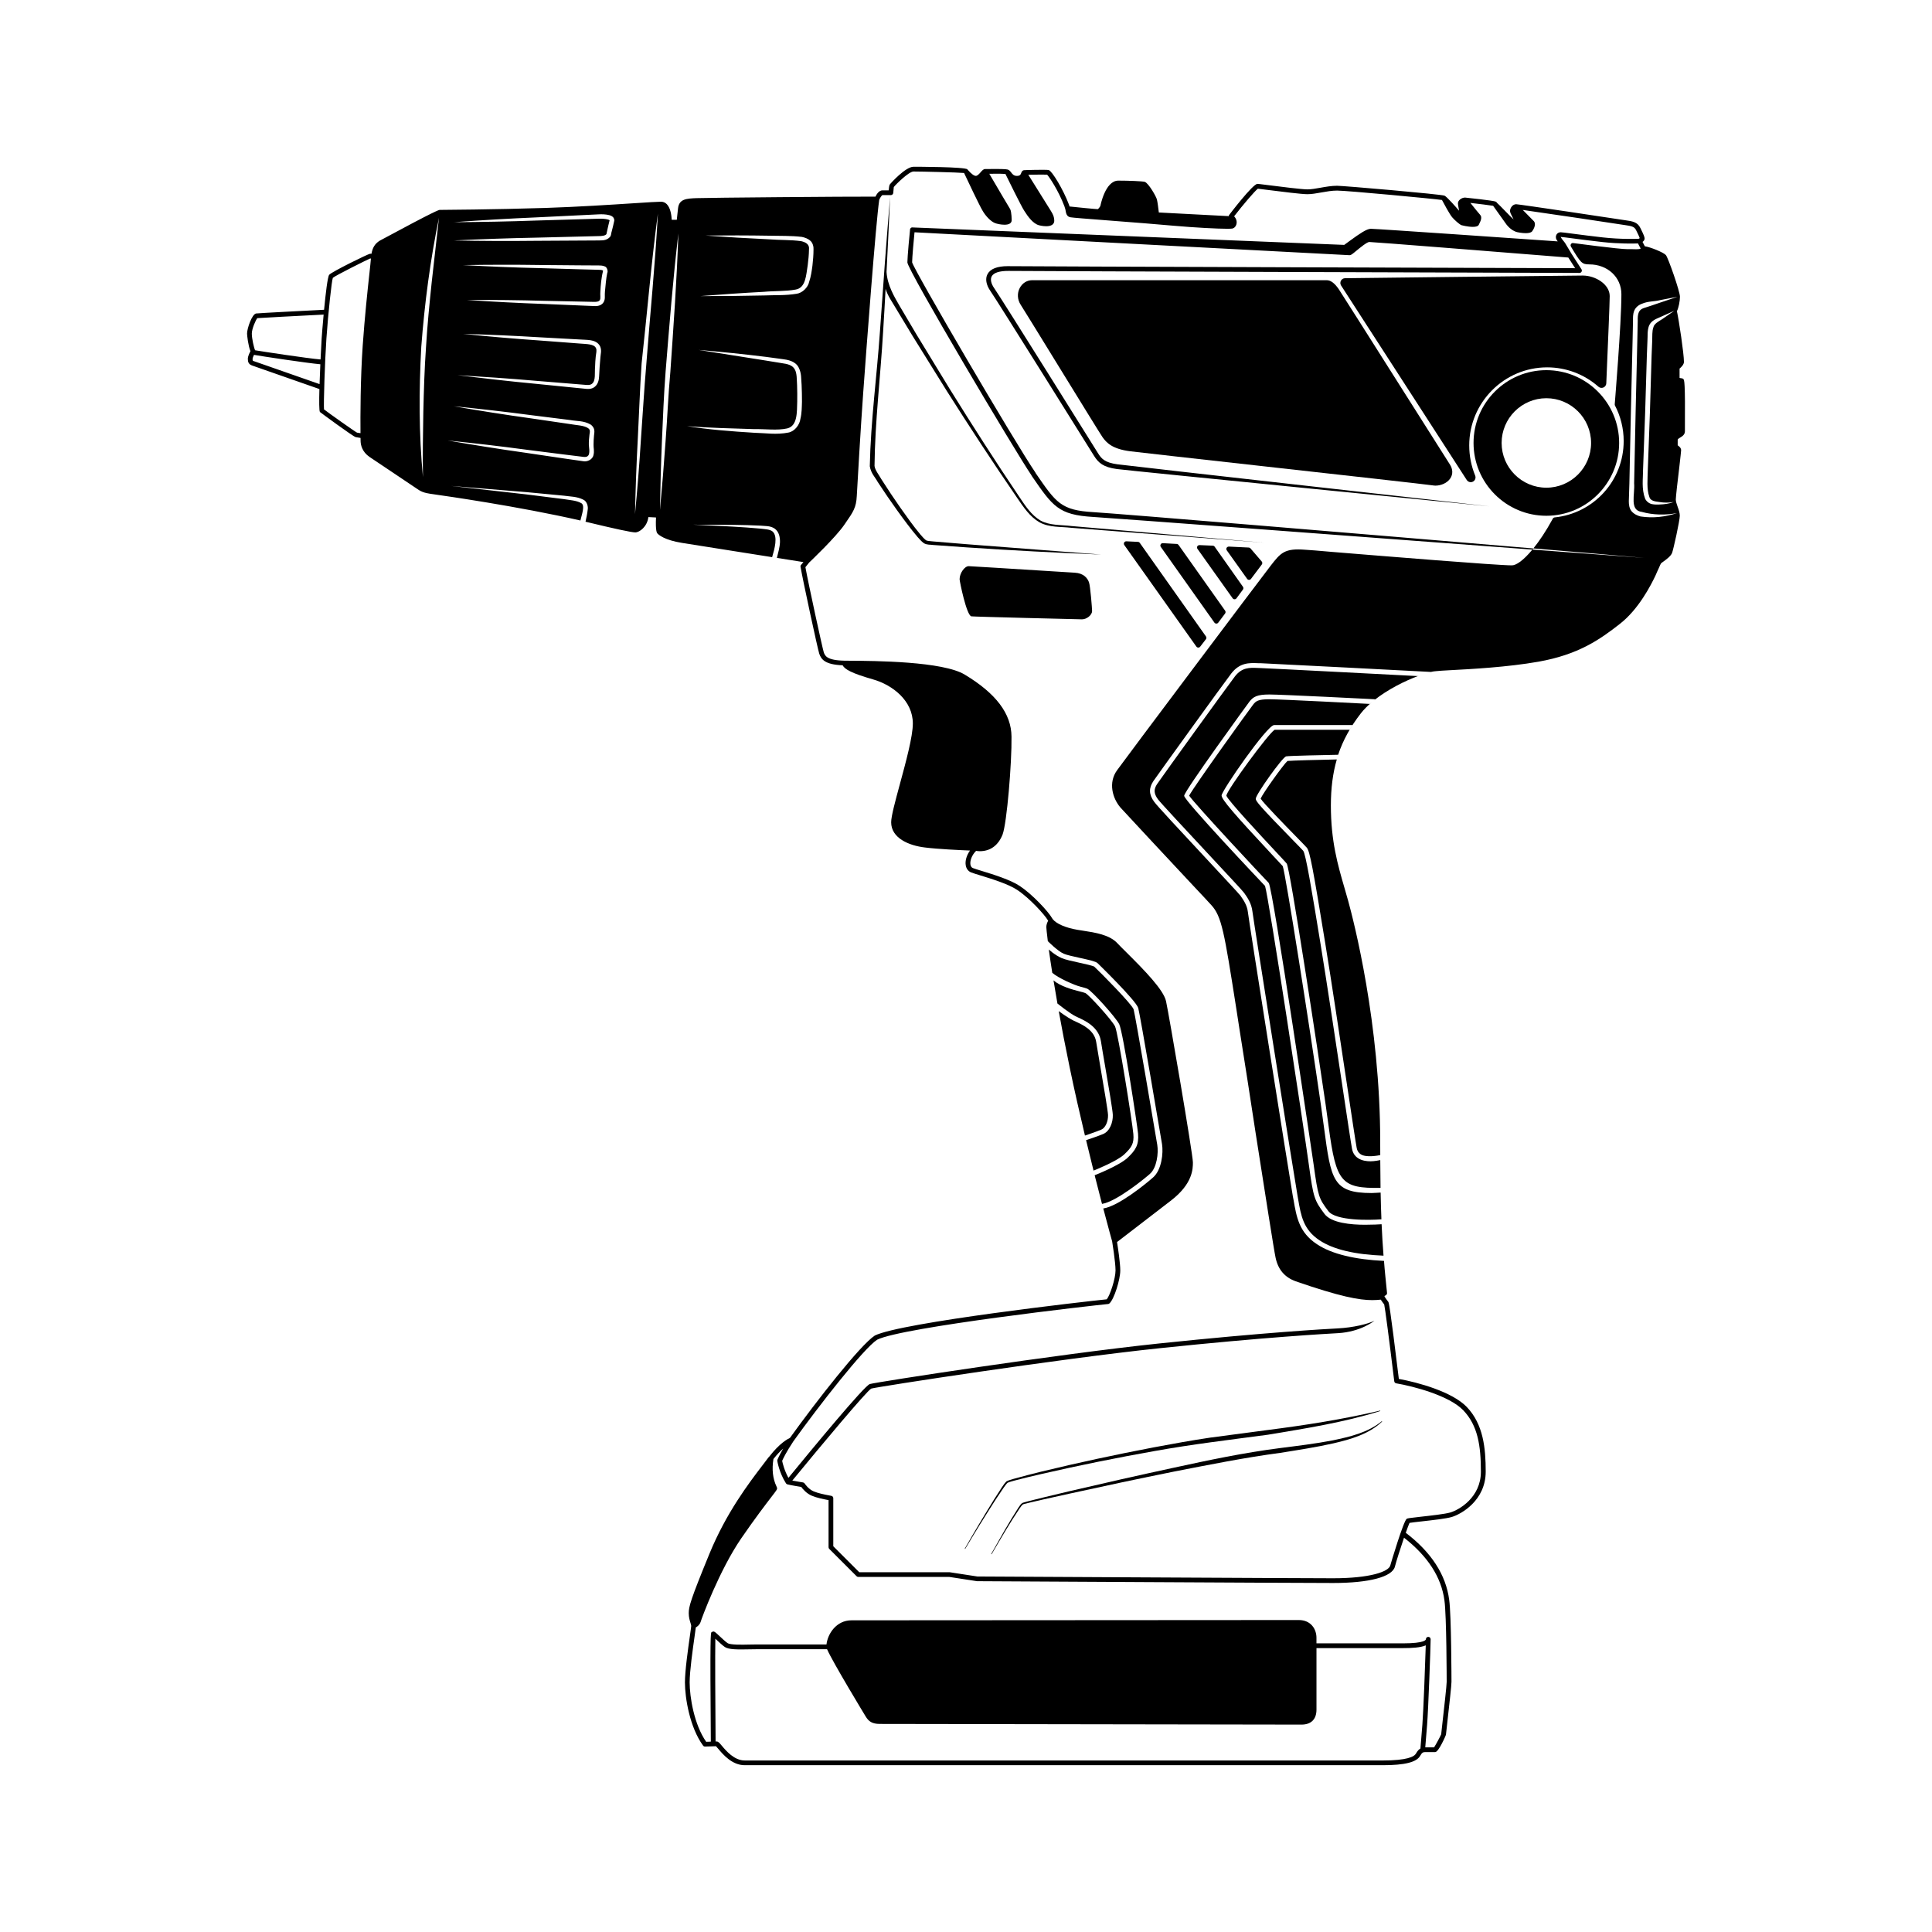 <?xml version="1.0" encoding="UTF-8"?>
<!-- Uploaded to: SVG Repo, www.svgrepo.com, Generator: SVG Repo Mixer Tools -->
<svg fill="#000000" width="800px" height="800px" version="1.1" viewBox="144 144 512 512" xmlns="http://www.w3.org/2000/svg">
 <g>
  <path d="m419.73 281.94c-2.383-1.41-4-3.859-5.562-6.203-6.352-9.43-12.5-19.016-18.5-28.684l-8.883-14.574-4.344-7.344c-1.391-2.414-3.293-5.527-3.5-9.074 0.344-6.621 0.656-13.246 0.945-19.871-1.004 11.875-1.855 23.766-2.688 35.645-0.828 11.914-2.438 23.629-2.695 35.73 0.324 1.91 1.402 2.863 2.133 4.211l2.492 3.731c1.691 2.461 3.422 4.894 5.227 7.277 0.898 1.195 1.828 2.367 2.805 3.519 0.523 0.57 0.961 1.125 1.699 1.668 0.918 0.496 1.629 0.32 2.379 0.453l8.926 0.637c11.891 0.809 23.793 1.414 35.699 1.91l-35.641-2.746-8.895-0.738c-0.691-0.105-1.602-0.07-1.961-0.344-0.457-0.344-0.98-0.949-1.449-1.488-0.938-1.133-1.848-2.301-2.723-3.5-1.762-2.387-3.457-4.832-5.109-7.297l-2.43-3.731c-0.691-1.219-1.805-2.602-1.898-3.668 0.121-11.723 1.586-23.703 2.277-35.566 0.25-3.781 0.445-7.566 0.656-11.352 0.598 1.953 1.68 3.34 2.742 5.191l4.418 7.312 9.023 14.504c6.094 9.625 12.328 19.148 18.785 28.543 1.59 2.316 3.234 4.82 5.812 6.324 2.676 1.434 5.652 1.121 8.445 1.461l17.031 1.312 34.055 2.629-34.02-2.941-17.008-1.469c-2.801-0.352-5.816-0.109-8.246-1.469z"/>
  <path d="m516.88 249.17c-10.352-16.355-17.711-27.98-18.109-28.555-1.098-1.586-2.129-2.356-3.16-2.356h-78.09c-1.352 0-2.566 0.754-3.254 2.019-0.758 1.398-0.668 3.121 0.23 4.496 0.59 0.898 4.832 7.801 9.324 15.105 6.914 11.234 11.844 19.246 12.348 19.961 1.055 1.492 2.574 3.137 7.32 3.75 1.898 0.246 17.754 2.012 34.539 3.883 19.891 2.215 44.648 4.977 45.691 5.16 0.227 0.039 0.469 0.062 0.715 0.062 1.391 0 3.059-0.641 3.91-1.918 0.734-1.098 0.691-2.441-0.113-3.691-0.648-1.004-5.648-8.91-11.352-17.918z"/>
  <path d="m428.81 295.77c-0.457-0.027-2.754-0.168-5.852-0.363-11.02-0.691-21.816-1.367-22.238-1.367-1.105 0-2.414 1.879-2.414 3.465 0 0.52 1.836 9.617 3.125 9.832 0.652 0.109 29.062 0.793 29.309 0.793 1.277 0 2.676-1.152 2.676-2.203 0-0.629-0.461-6.617-0.824-7.613-0.395-1.082-1.367-2.402-3.781-2.543z"/>
  <path d="m475.39 289.33c-0.113-0.133-0.277-0.211-0.449-0.223l-5.289-0.254c-0.23 0.012-0.469 0.117-0.582 0.328-0.117 0.211-0.098 0.473 0.043 0.668l5.391 7.559c0.117 0.164 0.301 0.262 0.504 0.262h0.004c0.203 0 0.387-0.094 0.508-0.25l2.875-3.828c0.176-0.234 0.168-0.562-0.023-0.789z"/>
  <path d="m445.57 287.6-3.074-0.148c-0.219-0.012-0.465 0.117-0.582 0.328-0.117 0.211-0.098 0.469 0.039 0.668l19.094 26.902c0.117 0.168 0.305 0.273 0.516 0.266 0.195 0 0.379-0.09 0.5-0.246l1.512-1.965c0.168-0.219 0.176-0.523 0.016-0.746l-17.531-24.785c-0.113-0.164-0.293-0.262-0.488-0.273z"/>
  <path d="m455.85 288.15-3.676-0.203c-0.27-0.012-0.469 0.109-0.586 0.324-0.117 0.211-0.102 0.473 0.035 0.668l14.207 20.055c0.117 0.164 0.305 0.262 0.508 0.266h0.008c0.199 0 0.387-0.094 0.504-0.254l1.812-2.422c0.164-0.215 0.168-0.516 0.012-0.742l-12.344-17.43c-0.113-0.152-0.289-0.25-0.48-0.262z"/>
  <path d="m465.41 288.61-3.527-0.152c-0.25 0.016-0.469 0.117-0.582 0.328-0.117 0.211-0.098 0.469 0.039 0.664l9.32 13.098c0.117 0.164 0.309 0.262 0.508 0.266h0.004c0.199 0 0.391-0.098 0.508-0.254l1.711-2.316c0.16-0.219 0.164-0.516 0.008-0.738l-7.504-10.629c-0.109-0.156-0.289-0.254-0.484-0.266z"/>
  <path d="m533.36 262.06c0-11.418 9.266-20.707 20.656-20.707 5.008 0 9.828 1.82 13.578 5.125 0.359 0.32 0.875 0.406 1.328 0.215 0.441-0.191 0.742-0.621 0.762-1.105l0.148-3.574c0.285-6.68 0.758-17.867 0.758-19.551 0-3.113-3.777-5.441-7.152-5.441-2.695 0-60.527 0.676-62.988 0.707-0.457 0.004-0.879 0.262-1.094 0.664-0.215 0.402-0.195 0.895 0.051 1.277l33.301 51.539c0.238 0.367 0.645 0.574 1.059 0.574 0.195 0 0.395-0.047 0.582-0.145 0.574-0.297 0.832-0.988 0.59-1.59-1.051-2.578-1.578-5.269-1.578-7.988z"/>
  <path d="m573.09 261.39c0-10.641-8.656-19.293-19.293-19.293-10.641 0-19.293 8.656-19.293 19.293 0 10.641 8.656 19.293 19.293 19.293 10.641 0 19.293-8.656 19.293-19.293zm-19.289 11.852c-6.535 0-11.855-5.32-11.855-11.855s5.32-11.855 11.855-11.855 11.852 5.32 11.852 11.855c0 6.539-5.32 11.855-11.852 11.855z"/>
  <path d="m519.7 323.17c-0.395-0.023-39.348-2.055-41.754-2.129l-0.629-0.023c-2.176-0.09-4.207-0.184-6.094 2.297-2.144 2.805-19.199 26.441-20.527 28.391-0.988 1.445-0.945 2.551 0.148 4.082 0.629 0.879 7.578 8.324 13.16 14.309 5.762 6.176 9.312 9.984 9.672 10.488 0.875 1.223 1.988 2.785 2.238 5.019 0.215 1.945 10.945 69.57 11.961 75.375l0.129 0.734c0.781 4.543 1.398 8.129 5.664 10.973 3.731 2.488 9.488 3.781 16.98 4.078-0.211-2.738-0.375-5.367-0.508-8.332-0.512 0.051-2.57 0.141-4.402 0.141-3.691 0-8.914-0.457-10.719-2.856-2.727-3.641-2.961-4.363-4.137-12.887-1.363-9.91-10.641-70.957-11.633-74.043-1.48-1.551-21.434-22.629-21.434-23.895 0-1.234 17.121-24.73 17.297-24.949 1.027-1.312 2.035-1.895 5.297-1.895 3.129 0 27.113 1.215 28.062 1.266l-0.383 0.32c3.625-2.914 8.301-5.234 11.914-6.555z"/>
  <path d="m480.41 329.31c-3.047 0-3.598 0.508-4.309 1.41-1.016 1.293-15.633 21.605-16.965 24.137 1.66 2.43 19.984 22.023 21.086 23.125 1.066 1.066 11.809 73.941 11.91 74.672 1.168 8.508 1.387 8.961 3.894 12.301 1.938 2.586 10.902 2.441 14.062 2.172-0.086-2.199-0.16-4.519-0.207-7.082-0.617 0.02-1.824 0.121-2.375 0.121-10.309 0-10.77-3.445-12.625-17.309-0.246-1.855-0.523-3.902-0.848-6.168-2.977-20.672-9.375-61.422-10.098-63.164-0.098-0.117-1.359-1.469-2.824-3.031-10.129-10.844-13.379-14.652-13.379-15.684 0-1.238 12.07-18.664 13.934-18.664h20.762l-0.789 1.258h-19.863c-1.688 1.055-12.488 15.766-12.785 17.441 0.367 1.215 9.246 10.723 13.039 14.785 1.879 2.008 2.785 2.984 2.965 3.227 0.883 1.191 8.379 50.426 10.281 63.656 0.328 2.269 0.602 4.32 0.852 6.18 1.953 14.617 3.324 16.281 13.727 16.109-0.035-2.238-0.059-4.723-0.07-7.363-0.305 0.062-1.566 0.32-2.574 0.32-1.055 0-2.316-0.172-3.312-0.828-0.863-0.566-1.398-1.402-1.598-2.481-0.305-1.664-1.352-8.617-2.672-17.418-1.789-11.902-4.012-26.711-5.676-36.91-2.34-14.355-3.922-23.832-4.59-24.656-0.188-0.227-1.383-1.453-2.766-2.867-8.887-9.09-9.812-10.305-9.812-10.914 0-1.121 7.059-10.992 8.035-11.238 0.641-0.16 10.844-0.367 13.805-0.426 1.281-3.848 3.234-7.379 6-10.957 0.801-1.035 1.797-2.019 2.894-2.953l-0.52 0.434c-0.23-0.016-23.492-1.234-26.59-1.234z"/>
  <path d="m508.09 329.63c-0.195 0.156-0.383 0.316-0.57 0.477z"/>
  <path d="m485.2 345.66c-1.082 0.938-6.527 8.574-7.121 9.984 0.754 1.211 6.57 7.164 9.418 10.074 1.723 1.762 2.629 2.695 2.84 2.953 0.77 0.941 1.586 5.188 4.859 25.254 1.664 10.207 3.887 25.02 5.676 36.926 1.32 8.789 2.363 15.734 2.668 17.379 0.137 0.734 0.48 1.277 1.051 1.656 1.465 0.965 4.613 0.348 5.191 0.223-0.004-1.16-0.012-2.242-0.012-3.496 0-31.465-7.062-58.691-8.477-63.832-0.328-1.191-0.668-2.363-1.008-3.531-1.766-6.07-3.59-12.348-3.59-21.789 0-4.59 0.512-8.543 1.57-12.199-4.422 0.086-12.02 0.285-13.066 0.398z"/>
  <path d="m590.11 244.45c-0.102-0.102-0.301-0.203-0.453-0.203s-0.402-0.051-0.555-0.102v-2.469c0.504-0.402 1.16-1.109 1.16-1.762 0-2.215-1.309-10.883-1.863-13.453 0.453-0.855 0.805-2.719 0.805-3.828 0-1.41-3.125-10.328-3.727-11.035-0.617-0.711-4.125-2.129-5.578-2.328l-0.609-1.16c0.309-0.23 0.551-0.527 0.551-0.895 0-0.352-0.188-0.922-1.125-2.793-0.766-1.598-2.098-1.789-4.109-2.074l-0.281-0.039c-1.844-0.305-27.816-4.188-28.52-4.188-1 0-1.637 1.059-1.637 1.789 0 0.363 0.242 0.871 0.797 1.945 0.043 0.086 0.094 0.184 0.145 0.277-0.031-0.016-0.055-0.035-0.082-0.055-0.18-0.141-1.188-1.172-1.996-2.004-1.02-1.051-1.965-2.016-2.352-2.352-0.039-0.059-0.09-0.145-0.109-0.164-0.039-0.043-0.082-0.078-0.137-0.105-0.516-0.305-8.117-1.094-8.18-1.094-0.855 0-1.891 0.684-1.891 1.535 0 0.266 0.086 0.746 0.23 1.512 0.023 0.137 0.055 0.289 0.082 0.438-0.566-0.656-3.215-3.703-3.859-3.988 0 0-0.004 0.004-0.004 0-0.902-0.387-26.832-2.625-28.461-2.625-1.484 0-2.988 0.266-4.434 0.523-1.25 0.223-2.43 0.434-3.426 0.434-1.5 0-6.953-0.688-10.215-1.102-2.144-0.27-2.856-0.359-3.039-0.359-1.246 0-7.492 8.23-7.555 8.312-0.051 0.07-0.035 0.16-0.055 0.242l-18.527-0.969c-0.109-0.949-0.344-2.824-0.5-3.406-0.156-0.773-2.227-4.383-3.234-4.715-0.715-0.184-4.356-0.32-7.008-0.32-3.477 0-4.742 6.656-4.738 6.676-0.09 0.242-0.535 0.828-0.703 0.883-0.504 0-5.914-0.531-7.484-0.707-0.004-0.016-0.008-0.027-0.012-0.039-0.035-0.121-0.07-0.25-0.121-0.41-1.531-4.066-4.5-8.953-5.375-9.207-0.57-0.145-6.367-0.008-6.629 0.043v0.004c-0.418 0.09-0.555 0.449-0.645 0.691-0.156 0.418-0.301 0.812-1.156 0.812-0.84 0-1.18-0.449-1.539-0.926-0.242-0.316-0.496-0.637-0.898-0.75l0.004-0.008c-0.004 0-0.02-0.004-0.027-0.004l-0.008-0.004-0.004 0.004c-0.496-0.137-2.102-0.168-5.547-0.129h-0.395c-0.461 0-0.773 0.359-1.172 0.812-0.367 0.422-0.871 1-1.297 1-0.488 0-1.195-0.523-2.148-1.602-0.012-0.012-0.027-0.012-0.039-0.023l0.008-0.008-0.012 0.004c-0.016-0.027-0.012-0.062-0.027-0.086-0.523-0.695-13.742-0.703-14.309-0.703-2.106 0-6.102 4.414-6.309 4.734-0.129 0.262-0.215 0.891-0.27 1.516h-1.633c-0.934 0-1.559 1.02-1.867 1.668-7.356-0.039-44.594 0.281-47.449 0.398-2.57 0.105-4.598 0.188-4.871 2.695l-0.332 3.035h-1.344c-0.051-1.059-0.285-3.094-1.301-4.129-0.422-0.43-0.949-0.656-1.531-0.656-0.871 0-3.492 0.168-7.117 0.402-6.043 0.391-15.172 0.98-23.418 1.246-13.57 0.434-27.992 0.523-28.109 0.523-0.195 0-0.789 0-15.859 8.133-0.012 0.004-0.02 0.012-0.027 0.016-1.383 0.844-1.945 1.984-2.199 3.469h-0.371c-0.441 0-10.285 4.84-10.848 5.586-0.418 0.559-0.941 5.019-1.348 9.262-3.906 0.199-17.531 0.898-18.023 0.984-1.086 0.195-2.387 3.949-2.387 5.332 0 0.445 0.293 3.191 0.898 4.664-0.25 0.457-0.691 1.352-0.691 2.031 0 0.828 0.203 1.449 1.18 1.777 0.18 0.062 1.125 0.395 2.582 0.906 3.426 1.203 9.637 3.383 15.203 5.316-0.086 3.203-0.082 5.801 0.141 6.082 0.047 0.059 8.816 6.535 9.473 6.656 0.207 0.039 0.832 0.141 1.285 0.219 0.008 0.441 0.016 0.773 0.02 0.906 0.035 0.965 0.395 2.781 2.367 4.129 0.738 0.504 3.141 2.109 5.664 3.797 3.027 2.019 6.227 4.16 6.934 4.656 1.457 1.016 2.141 1.137 5.531 1.609 0.863 0.121 21.215 2.981 38.074 6.856l-0.32-0.074c0.344-1.52 1.32-4.051 0.203-4.609-1.254-0.719-3.012-0.789-4.637-1.062l-9.918-1.246-19.875-2.238 19.941 1.641 9.969 0.945c1.637 0.246 3.352 0.18 5.078 1.047 1.016 0.457 1.332 1.875 1.168 2.688-0.082 0.902-0.395 2.34-0.574 3.16 7.731 1.871 12.184 2.828 13.18 2.828 1.145 0 3.176-1.523 3.477-4.055 0.621 0.023 1.457 0.07 2.023 0.102-0.172 3.644 0.25 4.102 0.395 4.262 0.262 0.285 1.805 1.742 6.57 2.488 2.527 0.395 14.906 2.356 23.809 3.766 0.609-2.09 1.613-5.492 0.105-6.812-0.746-0.594-2.031-0.59-3.176-0.746l-3.535-0.293c-4.727-0.324-9.465-0.547-14.203-0.75 4.742-0.012 9.484 0 14.23 0.117l3.566 0.137c1.16 0.137 2.438-0.035 3.676 0.77 1.223 0.863 1.441 2.406 1.414 3.613-0.039 1.262-0.516 2.988-0.816 4.16 3.117 0.492 5.664 0.898 7.031 1.113-0.254 0.316-0.484 0.598-0.59 0.703-0.145 0.145-0.211 0.348-0.176 0.551 0.59 3.445 4.531 21.73 4.961 23.027 0.512 1.461 1.445 2.887 6.195 3.066 0.547 1.059 2.387 2.121 8.031 3.731 5.266 1.496 10.574 5.691 10.574 11.688 0 3.438-1.824 10.148-3.434 16.07-1.238 4.562-2.309 8.496-2.309 10.125 0 4.148 4.633 6.168 8.965 6.672 3.34 0.426 9.359 0.707 11.926 0.809-0.883 1.223-1.34 2.723-1.125 3.938 0.16 0.906 0.676 1.566 1.445 1.867 0.484 0.188 1.348 0.457 2.422 0.785 2.965 0.91 7.445 2.289 9.758 3.84 3.25 2.133 7.293 6.59 8.145 8.062 0.012 0.027 0.055 0.07 0.074 0.102-0.215 0.387-0.492 1.008-0.492 1.688 0 0.246 0.125 1.566 0.395 3.727 0.031 0.031 2.598 2.633 4.231 3.34 0.773 0.336 2.562 0.727 4.289 1.109 2.887 0.633 4.199 0.957 4.656 1.375 0.102 0.094 10.23 9.941 10.789 11.91 0.5 1.746 6.062 34.59 6.301 36.051 0.383 2.379-0.098 6.824-2.34 8.812-1.957 1.73-9.176 7.633-13.227 8.25 1.355 5.164 2.266 8.422 2.352 8.727 0.023 0.145 0.895 5.519 0.895 7.691 0 2.172-1.461 6.613-2.328 7.656-5.426 0.535-54.469 6.121-61.469 9.602-3.871 2.531-15.438 17.328-22.496 27.137-0.492 0.219-2.676 1.316-5.473 4.949-0.148 0.148-0.27 0.273-0.363 0.414-0.41 0.555-0.887 1.176-1.418 1.871-3.598 4.707-9.613 12.59-14.074 23.453-5.012 12.215-5.484 14.02-5.484 15.758 0 1.066 0.262 1.918 0.457 2.543 0.105 0.348 0.199 0.648 0.199 0.832-0.004 0.195-0.168 1.367-0.344 2.609-0.496 3.477-1.32 9.293-1.32 12.355 0 4.098 1.281 11.938 4.809 16.746 0.117 0.164 0.305 0.258 0.508 0.258 0.562 0 1.348-0.035 2.008-0.062 0.355-0.016 0.676-0.031 0.898-0.035 0.137 0.137 0.375 0.422 0.578 0.656 1.289 1.531 3.684 4.379 7.047 4.379h169.08c5.824 0 8.977-0.793 9.922-2.496 0.5-0.914 0.848-0.98 1.359-0.98h2.621c0.922 0 2.832-4.465 2.848-4.59 0.012-0.172 0.152-1.426 0.344-3.117 0.566-5.016 1.121-9.988 1.121-10.914 0-0.176-0.027-17.719-0.609-21.742-0.863-6.633-4.742-12.598-11.504-17.75 0.434-1.234 0.805-2.238 0.996-2.629 0.5-0.09 1.883-0.242 3.121-0.383 2.941-0.328 6.594-0.734 8.082-1.18 2.496-0.746 8.984-4.367 8.984-12.023 0-6.184-0.609-12.543-5.035-17.152-3.84-3.996-12.891-6.496-17.984-7.41-2.449-20.043-2.648-20.27-2.824-20.469-0.234-0.266-0.707-0.957-0.973-1.359 0.008-0.102 0-0.188 0.113-0.227 0.254-0.051 0.605-0.402 0.555-0.707-0.301-3.074-0.605-5.742-0.805-8.516-7.508-0.352-13.805-1.762-17.785-4.434-4.734-3.125-5.391-7.152-6.195-11.789l-0.152-0.754c-1.008-5.793-11.738-73.508-11.941-75.473-0.203-1.863-1.211-3.223-1.965-4.332-0.402-0.555-5.09-5.543-9.621-10.43-6.195-6.648-12.594-13.504-13.25-14.461-1.41-1.914-1.461-3.629-0.203-5.492 1.359-1.965 18.441-25.645 20.605-28.465 2.266-2.973 4.836-2.871 7.152-2.769h0.605c2.418 0.102 43.578 2.215 45.191 2.316 0.504-0.102 0.957-0.203 1.309-0.203 0.805-0.102 2.016-0.152 3.629-0.25 5.691-0.301 15.316-0.805 23.578-2.266 10.48-1.863 16.172-5.793 21.562-10.027 4.988-3.879 8.262-10.328 9.473-12.898 0.352-0.805 0.605-1.41 0.855-1.914 0.25-0.605 0.504-1.16 0.605-1.258 0.051-0.051 0.203-0.152 0.402-0.301 1.059-0.754 2.117-1.562 2.469-2.367 0.352-0.855 2.066-8.613 2.066-9.926 0-0.707-0.25-1.461-0.555-2.316-0.25-0.707-0.504-1.461-0.504-1.965 0-0.656 0.504-5.141 0.906-8.363 0.352-3.125 0.504-4.434 0.504-4.684 0-0.656-0.504-1.008-0.805-1.258-0.051 0-0.102-0.051-0.102-0.051v-1.461c0-0.102 0.051-0.25 0.656-0.605 0.605-0.352 1.258-0.805 1.258-1.664v-0.453c0.094-12.844-0.16-13.094-0.41-13.395zm-377.92-16.137c1.277-0.102 10.793-0.602 17.574-0.945-0.262 2.836-0.461 5.379-0.523 6.309-0.004 0.066-0.145 2.484-0.293 5.586-3.481-0.293-15.711-2.152-17.344-2.438-0.312-0.656-0.871-3.121-0.871-4.41 0-1.289 1.043-3.621 1.457-4.102zm1.668 12.297c-1.457-0.512-2.41-0.848-2.594-0.906-0.32-0.109-0.324-0.109-0.324-0.59 0-0.242 0.176-0.664 0.371-1.07 1.844 0.332 13.957 2.168 17.582 2.488-0.078 1.707-0.152 3.527-0.207 5.262-5.473-1.902-11.48-4.008-14.828-5.184zm28.023-24.02c-0.461 4.246-1.227 11.352-1.762 19.012-0.613 8.809-0.629 18.844-0.586 23.191-0.391-0.062-0.816-0.129-0.918-0.141-0.574-0.281-7.738-5.348-8.754-6.164-0.121-1.57 0.215-12.582 0.637-18.723 0.477-6.922 1.406-15.414 1.707-16.133 0.676-0.621 9.34-4.926 9.875-5.125h0.215c0 0.012-0.004 0.023-0.004 0.035-0.047 0.695-0.199 2.106-0.41 4.047zm16.52 2.25c-0.59 5.711-1.168 11.426-1.504 17.148-0.406 5.719-0.578 11.461-0.711 17.199-0.109 5.738-0.18 11.488-0.105 17.238-1.094-11.465-1.066-23.012-0.438-34.52 0.875-11.496 2.367-22.926 4.691-34.203zm43.023 40.523c-0.09 0.84-0.125 1.688-0.129 2.512-0.039 0.77 0.266 1.664-0.027 2.754-0.254 1.223-1.754 1.789-2.644 1.609l-5.176-0.742-10.281-1.52c-6.859-0.965-13.699-2.059-20.523-3.242 6.891 0.703 13.766 1.496 20.625 2.414l10.293 1.309 5.113 0.629c1.754 0.184 1.59-1.254 1.375-3.199-0.023-0.906 0.062-1.789 0.164-2.668 0.168-1.039 0.199-1.328-0.383-1.77-1.18-0.754-3.094-0.75-4.769-1.066l-10.277-1.504c-6.856-0.957-13.699-2.027-20.523-3.215 6.894 0.676 13.77 1.469 20.633 2.375l10.301 1.289c1.691 0.32 3.441 0.117 5.293 1.16 0.438 0.289 0.867 0.789 0.988 1.395 0.113 0.66-0.031 1.082-0.051 1.48zm1.695-20.719-0.207 2.547-0.145 2.594c-0.035 0.871-0.27 2.016-1.152 2.723-0.898 0.75-2.098 0.574-2.859 0.484l-2.582-0.258-10.32-1.035c-6.883-0.645-13.754-1.449-20.617-2.273 6.898 0.426 13.793 0.875 20.676 1.484l12.906 1.055c0.91 0.098 1.621 0.137 2.106-0.297 1-0.836 0.621-2.848 0.781-4.531 0.035-0.867 0.066-1.742 0.168-2.621 0.105-0.93 0.336-1.703 0.074-2.238-0.477-1.145-2.559-1.09-4.207-1.23l-10.328-0.785c-6.891-0.48-13.77-1.062-20.648-1.773 6.914 0.188 13.824 0.504 20.727 0.922l10.359 0.566c0.879 0.066 1.691 0.047 2.629 0.188 0.879 0.137 2.031 0.52 2.555 1.621 0.484 1.09 0.121 2.098 0.086 2.859zm1.809-22.316c-0.172 0.762-0.273 1.621-0.367 2.453l-0.246 2.516c-0.027 0.414-0.047 0.84-0.031 1.211 0.02 0.484-0.004 1.039-0.316 1.574-0.719 1.148-2.074 1.055-2.809 1.012l-2.566-0.105-10.266-0.43c-6.844-0.238-13.684-0.602-20.516-1.062 6.848-0.031 13.688 0.035 20.523 0.227l10.254 0.215 2.562 0.055c0.887 0.059 1.598-0.059 1.812-0.488 0.27-0.363 0.047-1.379 0.141-2.269 0.043-0.871 0.109-1.734 0.207-2.598 0.117-0.867 0.223-1.707 0.449-2.609 0.062-0.43 0.109-0.254-0.051-0.383-0.219-0.102-0.637-0.141-1.035-0.148l-5.121-0.133-10.266-0.301c-6.844-0.156-13.688-0.438-20.523-0.812 6.848-0.113 13.688-0.129 20.531-0.023l10.262 0.09 5.141 0.027c0.449 0.016 0.91 0 1.488 0.223 0.734 0.148 0.996 1.406 0.742 1.762zm1.535-12.402-0.316 1.254-0.164 0.629c-0.012 0.27-0.113 0.742-0.344 1-0.996 1.055-2.156 0.863-3.023 0.914l-16.434 0.094c-7.305 0.086-14.609 0.051-21.914-0.086 7.297-0.359 14.598-0.617 21.898-0.754l10.949-0.273 5.477-0.137c0.883 0.012 1.82-0.113 2.086-0.492 0.066-0.102 0.055-0.098 0.086-0.277l0.152-0.703 0.316-1.41 0.324-1.328c0.07 0.113 0-0.055-0.426-0.18-0.754-0.203-1.648-0.25-2.555-0.215l-5.469 0.16-10.941 0.32c-7.293 0.262-14.594 0.398-21.898 0.438 7.289-0.527 14.582-0.965 21.883-1.273l10.949-0.535 5.477-0.266c0.914-0.047 1.871-0.039 2.887 0.207 0.258 0.074 0.531 0.164 0.824 0.379 0.305 0.176 0.605 0.758 0.477 1.191zm8.824 36.504c-0.578 6.629-0.945 13.277-1.43 19.914-0.41 6.644-0.941 13.281-1.574 19.918 0.141-6.66 0.379-13.316 0.738-19.969 0.344-6.652 0.562-13.316 1.012-19.961 1.453-13.25 2.547-26.531 4.312-39.738-0.691 13.324-2.055 26.562-3.059 39.836zm6.363 2.106c-0.566 6.094-0.793 12.215-1.262 18.32-0.422 6.109-0.926 12.211-1.496 18.309 0.105-6.125 0.273-12.246 0.527-18.363 0.266-6.117 0.504-12.23 0.973-18.34 0.992-12.211 1.945-24.426 3.383-36.586-0.398 12.25-1.281 24.453-2.125 36.66zm34.613-34.633c-2.68-0.367-5.606-0.258-8.395-0.477-5.641-0.258-11.281-0.598-16.93-1.004 5.664-0.055 11.336-0.051 17.012 0.043 2.859 0.078 5.629-0.031 8.555 0.316 0.734 0.164 1.516 0.391 2.188 0.98 0.715 0.543 0.957 1.699 0.895 2.359 0 1.469-0.129 2.883-0.289 4.312-0.199 1.418-0.379 2.844-0.871 4.273-0.297 1.465-1.793 2.945-3.324 3.148-2.996 0.488-5.707 0.32-8.578 0.445-5.664 0.133-11.328 0.184-16.992 0.172 5.648-0.449 11.293-0.836 16.941-1.137 2.769-0.262 5.769-0.102 8.352-0.59 2.727-0.434 2.789-3.828 3.223-6.461 0.176-1.383 0.32-2.789 0.336-4.152 0.18-1.336-0.777-1.93-2.121-2.231zm-0.152 47.121c-0.191 1.527-1.484 3.297-3.164 3.609-3.219 0.637-6.078 0.125-9.09 0.055-5.953-0.371-11.91-0.809-17.801-1.762 5.938 0.492 11.895 0.598 17.844 0.797 2.914-0.059 6.09 0.41 8.723-0.188 2.762-0.668 2.555-4.32 2.648-7.094 0.027-1.477 0.012-2.957-0.039-4.434-0.105-1.457 0-3.043-0.605-4.106-0.605-1.148-1.93-1.453-3.434-1.66l-4.398-0.715-17.656-2.793c5.941 0.508 11.871 1.098 17.789 1.836l4.441 0.598c1.355 0.16 3.367 0.512 4.25 2.16 0.855 1.598 0.66 3.16 0.812 4.629 0.07 1.5 0.105 2.996 0.098 4.5-0.047 1.492-0.039 3.019-0.418 4.566zm163.14 353.68c-0.469 0.84-2.375 1.844-8.82 1.844l-169.08-0.004c-2.773 0-4.926-2.555-6.082-3.93-0.66-0.785-0.934-1.109-1.375-1.109-0.062 0-0.168 0.004-0.258 0.008-0.078-9.66-0.145-23.195-0.066-27.234 0.094 0.082 0.184 0.168 0.27 0.25 0.758 0.707 1.617 1.512 2.254 1.949 0.988 0.676 3.332 0.684 6.519 0.609 0.602-0.012 1.168-0.023 1.66-0.023h18.906c1.426 3.316 10.223 17.816 10.32 17.965 0.73 1.129 1.598 1.832 3.672 1.832 0.832 0 24.785 0.039 50.301 0.078 29.082 0.051 60.195 0.098 61.426 0.098 2.566 0 3.981-1.41 3.981-3.977v-16.293h22.871c2.328 0 4.684-0.113 6.09-0.73-0.137 4.707-0.621 17.496-0.898 21.016-0.277 3.43-0.453 5.547-0.516 6.32-0.414 0.238-0.801 0.645-1.176 1.332zm7.539-40.562c0.57 3.949 0.594 21.398 0.594 21.57 0 0.93-0.695 7.094-1.113 10.773-0.242 2.164-0.32 2.863-0.344 3.117-0.188 0.484-1.426 2.789-1.879 3.469h-2.336-0.004c0.082-0.988 0.242-2.938 0.484-5.918 0.332-4.141 0.941-21.055 0.941-22.734 0-0.348-0.281-0.629-0.629-0.629s-0.629 0.281-0.629 0.629c0 0.109-0.172 1.09-6.129 1.09h-22.871v-1.504c0-2.254-1.465-4.676-4.676-4.676-3.215 0-118.56 0.074-118.56 0.074-3.996 0-6.309 3.59-6.613 6.402h-18.754c-0.5 0-1.078 0.012-1.688 0.023-2.012 0.051-5.051 0.109-5.781-0.391-0.559-0.383-1.414-1.184-2.102-1.832-1.141-1.066-1.34-1.246-1.691-1.246l-0.449 0.188c-0.238 0.242-0.414 0.453-0.184 29.008-0.418 0.016-0.855 0.039-1.234 0.043-3.207-4.586-4.379-11.883-4.379-15.742 0-2.969 0.816-8.734 1.305-12.176 0.172-1.227 0.277-1.961 0.324-2.387 0.398-0.223 0.996-0.656 1.27-1.441 0.242-0.875 4.949-13.664 10.742-22.129 3.711-5.391 6.516-9.047 8.02-11.008 1.398-1.82 1.512-1.969 1.512-2.297 0-0.043-0.004-0.082-0.012-0.125-0.023-0.109-0.062-0.195-0.145-0.359-0.996-2.094-1.258-4.547-0.816-7.273 0.973-1.246 1.824-2.094 2.582-2.766-1.09 1.871-1.496 2.891-1.52 2.945-0.039 0.102-0.051 0.211-0.035 0.316 0.016 0.121 0.469 3.059 2.297 5.945 0.086 0.137 0.223 0.234 0.383 0.277 1.078 0.262 2.965 0.566 3.664 0.68 0.383 0.523 1.395 1.75 2.809 2.332 1.391 0.578 3.047 0.895 4.258 1.129l0.172 0.035v12.48c0 0.168 0.066 0.328 0.184 0.445l7.254 7.25c0.117 0.117 0.277 0.184 0.445 0.184l24.105-0.008 7.367 1.133c0.848 0.004 84.949 0.477 94.363 0.477 9.574 0 15.695-1.625 16.375-4.352 0.332-1.316 1.441-4.809 2.41-7.652 6.262 4.879 9.906 10.453 10.711 16.629zm23.316-278.5c-2.469 2.973-4.332 4.184-5.441 4.184-4.031 0-33.605-2.418-47.812-3.578-3.375-0.301-5.894-0.504-6.902-0.555-5.543-0.453-6.551 0.805-9.219 4.231l-0.152 0.203c-2.82 3.629-38.441 51.035-40.555 54.008-2.367 3.273-1.211 7.406 0.906 9.875 1.512 1.664 12.543 13.504 19.145 20.555 2.266 2.418 4.082 4.332 4.887 5.238 2.82 3.023 3.477 7.203 6.648 27.355l0.855 5.543c1.41 8.867 2.922 18.539 4.281 27.508 2.621 16.727 4.887 31.234 5.289 33.051 0.656 3.176 2.418 5.238 5.34 6.297 11.789 4.082 16.828 4.988 20.305 4.988 0.816 0 1.531-0.055 2.231-0.129 0.242 0.363 0.645 0.945 0.922 1.285 0.234 1.047 1.27 8.934 2.66 20.352 0.035 0.277 0.246 0.5 0.52 0.543 4.504 0.762 14.008 3.234 17.75 7.125 3.891 4.051 4.688 9.438 4.688 16.281 0 6.883-5.836 10.145-8.09 10.816-1.375 0.414-5.121 0.828-7.856 1.133-3.047 0.34-3.461 0.402-3.711 0.547-0.832 0.508-4.231 11.875-4.352 12.359-0.41 1.637-5.324 3.398-15.156 3.398-9.387 0-93.039-0.469-94.254-0.469h-0.008l-7.371-1.133h-23.941l-6.883-6.879v-12.742c0-0.297-0.211-0.555-0.5-0.617l-0.684-0.133c-1.156-0.223-2.738-0.527-4.012-1.055-1.41-0.582-2.387-2.078-2.398-2.09-0.098-0.148-0.254-0.254-0.434-0.281-0.02-0.004-1.551-0.242-2.828-0.492 7.691-9.387 19.656-23.68 20.91-24.375 1.59-0.48 49.824-7.918 76.496-10.707 27.965-2.926 44.223-3.816 47.199-3.984 6.121-0.348 9.66-3.293 9.66-3.293-1.703 0.852-5.586 1.82-9.723 2.031-2.981 0.152-19.266 1.059-47.266 3.988-27.078 2.832-75.23 10.281-76.742 10.762-1.469 0.465-15.133 16.996-21.57 24.859-1.098-2.016-1.551-3.945-1.656-4.508 0.219-0.508 1.039-2.277 2.984-5.199 6.777-9.43 18.539-24.516 22.188-26.906 6.793-3.371 57.656-9.133 61.191-9.457 0.129-0.012 0.254-0.062 0.352-0.148 1.273-1.102 2.887-6.367 2.887-8.738 0-1.98-0.652-6.262-0.855-7.539 1.438-1.102 9.5-7.293 14.312-11.008 5.789-4.469 5.789-8.43 5.789-10.121 0-2.176-6.402-39.457-7.121-42.707-0.66-2.984-5.578-8.051-10.555-12.988-0.988-0.98-1.801-1.785-2.289-2.312-2.066-2.297-6.004-2.894-9.164-3.375-0.555-0.086-1.086-0.164-1.574-0.25-3.055-0.535-5.512-1.602-6.41-2.781-0.02-0.023-0.059-0.02-0.082-0.039l0.023-0.023c-0.039-0.047-0.102-0.141-0.145-0.227-1.059-1.844-5.32-6.394-8.559-8.52-2.457-1.652-7.047-3.062-10.082-3.996-1.031-0.316-1.867-0.574-2.336-0.754-0.355-0.137-0.578-0.441-0.66-0.91-0.168-0.945 0.316-2.5 1.492-3.644 0.34 0.039 0.68 0.082 1 0.082 2.777 0 4.891-1.539 6.031-4.434 0.004-0.004 0.004-0.012 0.004-0.016 1.133-3.074 2.457-18.945 2.356-25.918-0.043-6.051-4.082-11.418-12.344-16.402-5.773-3.559-23.875-3.672-30.691-3.711l-1.266-0.012c-4.715-0.094-5.144-1.34-5.457-2.238-0.336-1.012-4.09-18.25-4.859-22.535 0.367-0.434 0.891-1.102 1.055-1.316 0.012-0.008 0.027-0.004 0.039-0.016 0.281-0.266 6.871-6.523 9.172-9.855l0.336-0.488c2.078-3 2.856-4.121 3.012-7.188 0.168-3.219 1.027-18.031 1.699-27.332 0.82-11.402 3.352-45.094 4.246-51.152 0.234-0.594 0.68-1.23 0.875-1.262h2.215c0.332 0 0.609-0.258 0.629-0.59 0.043-0.648 0.133-1.465 0.141-1.543 0.496-0.66 3.996-4.117 5.227-4.117 2.016 0 11.734 0.223 13.402 0.391 0.598 1.301 4.188 8.867 4.887 9.969 0.711 1.27 2.07 2.812 3.289 3.301 0.473 0.188 1.551 0.441 2.523 0.441 0.566 0 1.098-0.086 1.445-0.324 0.301-0.203 0.469-0.508 0.469-0.855 0-0.023-0.004-2.262-0.414-2.981-0.211-0.309-3.234-5.449-5.519-9.348 2.727-0.027 3.848 0.008 4.277 0.051 0.676 1.383 4.227 8.617 4.977 9.742 0.98 1.555 2.301 3.394 3.894 3.852 0.062 0.016 0.984 0.262 1.938 0.262 0.602 0 1.215-0.098 1.633-0.414 0.324-0.246 0.5-0.605 0.5-1.008 0-1.133-0.438-1.871-0.793-2.465l-0.113-0.191c-0.289-0.453-4.469-7.148-5.973-9.559 1.566-0.039 4.391-0.066 4.981-0.035 0.574 0.613 2.996 4.164 4.602 8.418 0.039 0.117 0.07 0.227 0.098 0.328 0.039 0.141 0.082 0.27 0.129 0.402l0.062 0.309c0.117 0.723 0.27 1.711 1.359 1.852 0.531 0.102 4.254 0.391 10.781 0.895 5.769 0.445 12.309 0.949 16.438 1.332 5.949 0.52 11.684 0.809 14.289 0.809 0.695 0 1.168-0.023 1.363-0.062l0.031-0.008c0.438-0.117 0.801-0.488 0.977-0.992 0.223-0.648 0.098-1.379-0.336-1.957l-0.176-0.234h-0.023c-0.012-0.016-0.023-0.031-0.035-0.043 2.348-3.059 5.531-6.762 6.297-7.32 0.395 0.039 1.551 0.184 2.766 0.34 3.5 0.441 8.789 1.113 10.371 1.113 1.105 0 2.34-0.219 3.644-0.453 1.395-0.25 2.84-0.504 4.215-0.504 2.613 0 25.777 2.18 27.793 2.492 0.496 0.934 2.066 3.856 2.719 4.598 0.66 0.762 1.84 1.812 2.434 2.078 0.023 0.012 1.691 0.449 3.027 0.449 0.746 0 1.391-0.137 1.586-0.566l0.109-0.23c0.348-0.707 0.871-1.777 0.211-2.434-0.242-0.242-1.449-1.734-2.555-3.121 2.023 0.227 5.473 0.656 6.031 0.766 0.57 0.82 2.824 3.977 3.207 4.504 0.223 0.344 1.414 2.074 3.211 2.488 0.078 0.016 1.188 0.258 2.227 0.258 0.695 0 1.359-0.109 1.664-0.461 0.012-0.012 0.016-0.023 0.027-0.031 0.129-0.172 1.227-1.691 0.473-2.66-0.258-0.289-1.797-1.84-2.953-3 5.848 0.82 24.41 3.578 26.574 3.938l0.297 0.043c1.988 0.281 2.695 0.43 3.16 1.383 0.66 1.32 0.887 1.879 0.961 2.109-0.07 0.051-0.176 0.109-0.273 0.164-0.688 0.035-4.695 0.172-9.488-0.355-2.898-0.32-5.723-0.695-7.809-0.965-2.055-0.27-3.066-0.402-3.375-0.402-0.473 0-0.871 0.215-1.098 0.594-0.242 0.395-0.246 0.922-0.023 1.34 0.066 0.121 0.188 0.297 0.328 0.484-8.066-0.562-48.109-3.34-49.527-3.34-1.09 0-3.008 1.328-5.402 3.066-0.699 0.508-1.57 1.141-1.645 1.203-0.988-0.02-113.3-4.578-114.43-4.625-0.316-0.059-0.637 0.254-0.656 0.602 0 0.016 0.016 0.027 0.016 0.047-0.07 0.461-0.699 7.227-0.699 8.613 0 1.965 28.516 50.027 32.848 56.375l0.102 0.203c5.594 8.109 7.055 10.328 16.273 10.883 6.242 0.387 74.66 5.527 116.43 8.652 0.102-0.102 0.152-0.203 0.25-0.301-42.824-3.629-109.83-9.219-116.58-9.621-8.617-0.504-9.875-2.418-15.316-10.328l-0.102-0.203c-5.492-8.062-32.043-53.402-32.648-55.672 0-1.137 0.453-6.262 0.633-7.969 14.148 0.746 114.88 6.074 115.3 6.074 0.363 0 0.648-0.227 1.801-1.18 0.914-0.754 2.809-2.32 3.414-2.32 1.016 0 34.762 2.684 52.746 4.121l1.812 2.824c-13.758-0.043-144.56-0.461-150.11-0.535-0.078 0-0.152-0.004-0.23-0.004-2.832 0-4.641 0.715-5.391 2.121-0.645 1.211-0.363 2.84 0.766 4.457 1.766 2.535 26.27 41.75 27.453 43.664 1.184 1.91 2.496 3.035 6.039 3.519 3.434 0.469 98.824 9.898 98.824 9.898-1-0.113-95.238-10.68-98.652-11.148-3.367-0.457-4.254-1.504-5.141-2.934-1.168-1.883-25.656-41.086-27.492-43.715-0.852-1.219-1.102-2.367-0.688-3.148 0.516-0.969 2.051-1.469 4.492-1.453 5.836 0.078 149.83 0.531 151.28 0.535 0.23 0 0.441-0.125 0.551-0.328 0.113-0.203 0.102-0.449-0.02-0.641l-2.598-4.043-1.781-2.965c-0.02-0.031-0.066-0.027-0.09-0.055l0.031-0.027c-0.379-0.449-0.965-1.18-1.074-1.484 0.242 0 1.617 0.184 3.211 0.391 2.09 0.273 4.926 0.648 7.832 0.965 4.469 0.496 8.266 0.414 9.438 0.371l0.715 1.359c-0.32 0.207-0.941 0.199-2.188 0.16h-1.309c-2.316 0-14.258-1.613-14.359-1.613-0.25-0.051-0.504 0.051-0.605 0.254-0.152 0.203-0.152 0.453 0 0.707 2.57 4.281 2.871 4.684 4.836 4.684 4.836 0 8.516 3.375 8.516 7.91 0 7.961-1.762 28.918-1.762 29.121 0 0.152 0 0.25 0.051 0.352 1.512 2.871 2.316 6.144 2.316 9.422 0 10.48-7.91 19.195-18.34 20.254-0.203 0.051-0.352 0.152-0.453 0.352-1.863 3.426-3.629 5.996-5.141 7.859 12.695 1.059 23.277 1.965 29.473 2.519-4.664-0.344-15.648-1.152-29.703-2.207zm30.984-13.957c0.25 1.008 1.41 1.211 2.719 1.359 1.211 0.203 2.519 0.203 3.727 0-1.16 0.453-2.469 0.605-3.777 0.656-0.656 0-1.211 0.051-1.965-0.102-0.754-0.152-1.461-0.707-1.812-1.41-1.008-2.719-0.555-5.238-0.555-7.809l0.555-15.113 0.453-15.164 0.152-3.777c0.102-1.258-0.102-2.519 0.402-3.981 0.656-1.562 2.215-1.914 3.223-2.418l3.477-1.562-3.125 2.168c-1.109 0.707-2.215 1.258-2.418 2.266-0.352 0.953-0.25 2.316-0.301 3.574l-0.152 3.777-0.453 15.164-0.555 15.113c-0.047 2.473-0.352 5.191 0.406 7.258zm-1.512-50.027c-1.41 0.453-1.613 1.711-1.562 3.375l-0.102 4.785-0.453 19.145-0.402 19.094c0.25 3.023-1.309 7.203 2.066 7.609 2.871 0.805 6.195 0.906 9.32 0.301-3.074 1.008-6.297 1.41-9.672 0.906-0.805-0.203-1.711-0.605-2.367-1.359-0.656-0.754-0.754-1.863-0.754-2.672l0.152-4.785 0.402-19.145 0.453-19.145 0.102-4.785c0-0.754-0.051-1.664 0.301-2.57 0.352-0.957 1.211-1.613 2.066-1.914 1.613-0.707 3.223-0.555 4.785-0.957l4.684-0.906c-2.973 0.957-6.148 2.117-9.02 3.023z"/>
  <path d="m421.95 395.62-0.004-0.031z"/>
  <path d="m448.76 455.07c1.812-1.602 2.285-5.481 1.93-7.664-0.445-2.738-5.812-34.324-6.266-35.906-0.375-1.305-8.965-9.98-10.43-11.324-0.348-0.254-2.5-0.727-4.078-1.074-1.871-0.41-3.637-0.801-4.523-1.184-1.867-0.809-3.391-2.242-3.449-2.297 0.227 1.676 0.547 3.816 0.918 6.184 1.629 1.395 5.754 3.25 7.613 3.723 0.762 0.191 1.309 0.332 1.648 0.48 1.223 0.543 7.57 7.59 8.488 9.422 1.016 2.035 4.793 26.797 4.984 28.977 0.262 3-0.656 4.414-2.801 6.438-2.141 2.016-8.453 4.508-8.699 4.606 0.703 2.797 1.359 5.332 1.949 7.59 3.812-0.586 11.371-6.773 12.715-7.969z"/>
  <path d="m444.35 444.52c-0.262-3.008-4.043-26.887-4.856-28.52-0.863-1.723-6.93-8.387-7.871-8.832-0.242-0.105-0.801-0.25-1.445-0.414-1.973-0.5-5.137-1.352-6.988-2.941 0.301 1.863 0.648 3.902 1.039 6.125 0.066 0.051 3.219 2.598 4.789 3.379 0.191 0.098 0.414 0.195 0.66 0.312 1.926 0.887 5.508 2.535 6.082 6.32 0.211 1.387 0.66 4.012 1.156 6.894 0.914 5.34 1.953 11.391 1.992 12.621 0.062 1.938-0.781 4.289-2.512 5.043-1.371 0.594-4.465 1.605-4.574 1.645 0.68 2.828 1.34 5.535 1.977 8.07 0.062-0.023 6.176-2.445 8.137-4.293 2-1.883 2.629-2.93 2.414-5.41z"/>
  <path d="m437.64 439.5c-0.035-1.141-1.113-7.41-1.977-12.445-0.496-2.898-0.945-5.527-1.16-6.922-0.473-3.113-3.531-4.523-5.363-5.367-0.262-0.121-0.496-0.23-0.695-0.328-1.691-0.844-3.781-2.414-3.871-2.484 0.789 4.371 1.738 9.332 2.906 14.949 1.281 6.172 2.68 12.316 4.043 18.031 0.031-0.008 3.039-1.012 4.363-1.586 1.039-0.449 1.809-2.141 1.754-3.848z"/>
  <path d="m483.12 527.77c-9.434 1.207-18.762 3.168-28.031 5.184-9.285 2-18.547 4.094-27.789 6.258l-6.926 1.664-3.457 0.863c-0.582 0.16-1.133 0.277-1.746 0.477-0.668 0.215-0.93 0.895-1.281 1.328-2.59 4-4.883 8.152-7.219 12.289l0.109 0.062c2.402-4.09 4.777-8.211 7.418-12.133 0.367-0.449 0.629-1.051 1.125-1.164l1.699-0.426 3.465-0.801 6.949-1.539c9.27-2.039 18.555-4.012 27.855-5.883 9.32-1.812 18.605-3.68 28.004-4.926 4.688-0.754 9.391-1.465 14.047-2.516 4.59-1.062 9.434-2.434 12.941-5.781l-0.086-0.094c-3.684 3.035-8.445 4.121-13.023 5.086-4.637 0.891-9.348 1.449-14.055 2.051z"/>
  <path d="m464.74 524.98c-5.027 0.746-10.023 1.652-15.012 2.59-9.973 1.895-19.898 4.031-29.762 6.422-2.461 0.617-4.922 1.227-7.371 1.926-0.605 0.199-1.223 0.324-1.863 0.656-0.543 0.523-0.828 1.031-1.211 1.562l-2.066 3.203c-2.676 4.32-5.266 8.656-7.793 13.086l0.121 0.039c2.574-4.336 5.254-8.668 7.992-12.926l2.109-3.152c0.355-0.492 0.746-1.074 1.125-1.43 0.484-0.23 1.129-0.379 1.727-0.559 2.441-0.656 4.91-1.227 7.379-1.801 9.879-2.266 19.82-4.277 29.797-6.043 9.984-1.809 20.008-2.984 30.09-4.336 10.008-1.672 20.082-3.242 29.793-6.285l-0.039-0.109c-9.859 2.312-19.887 3.879-29.93 5.16z"/>
 </g>
</svg>